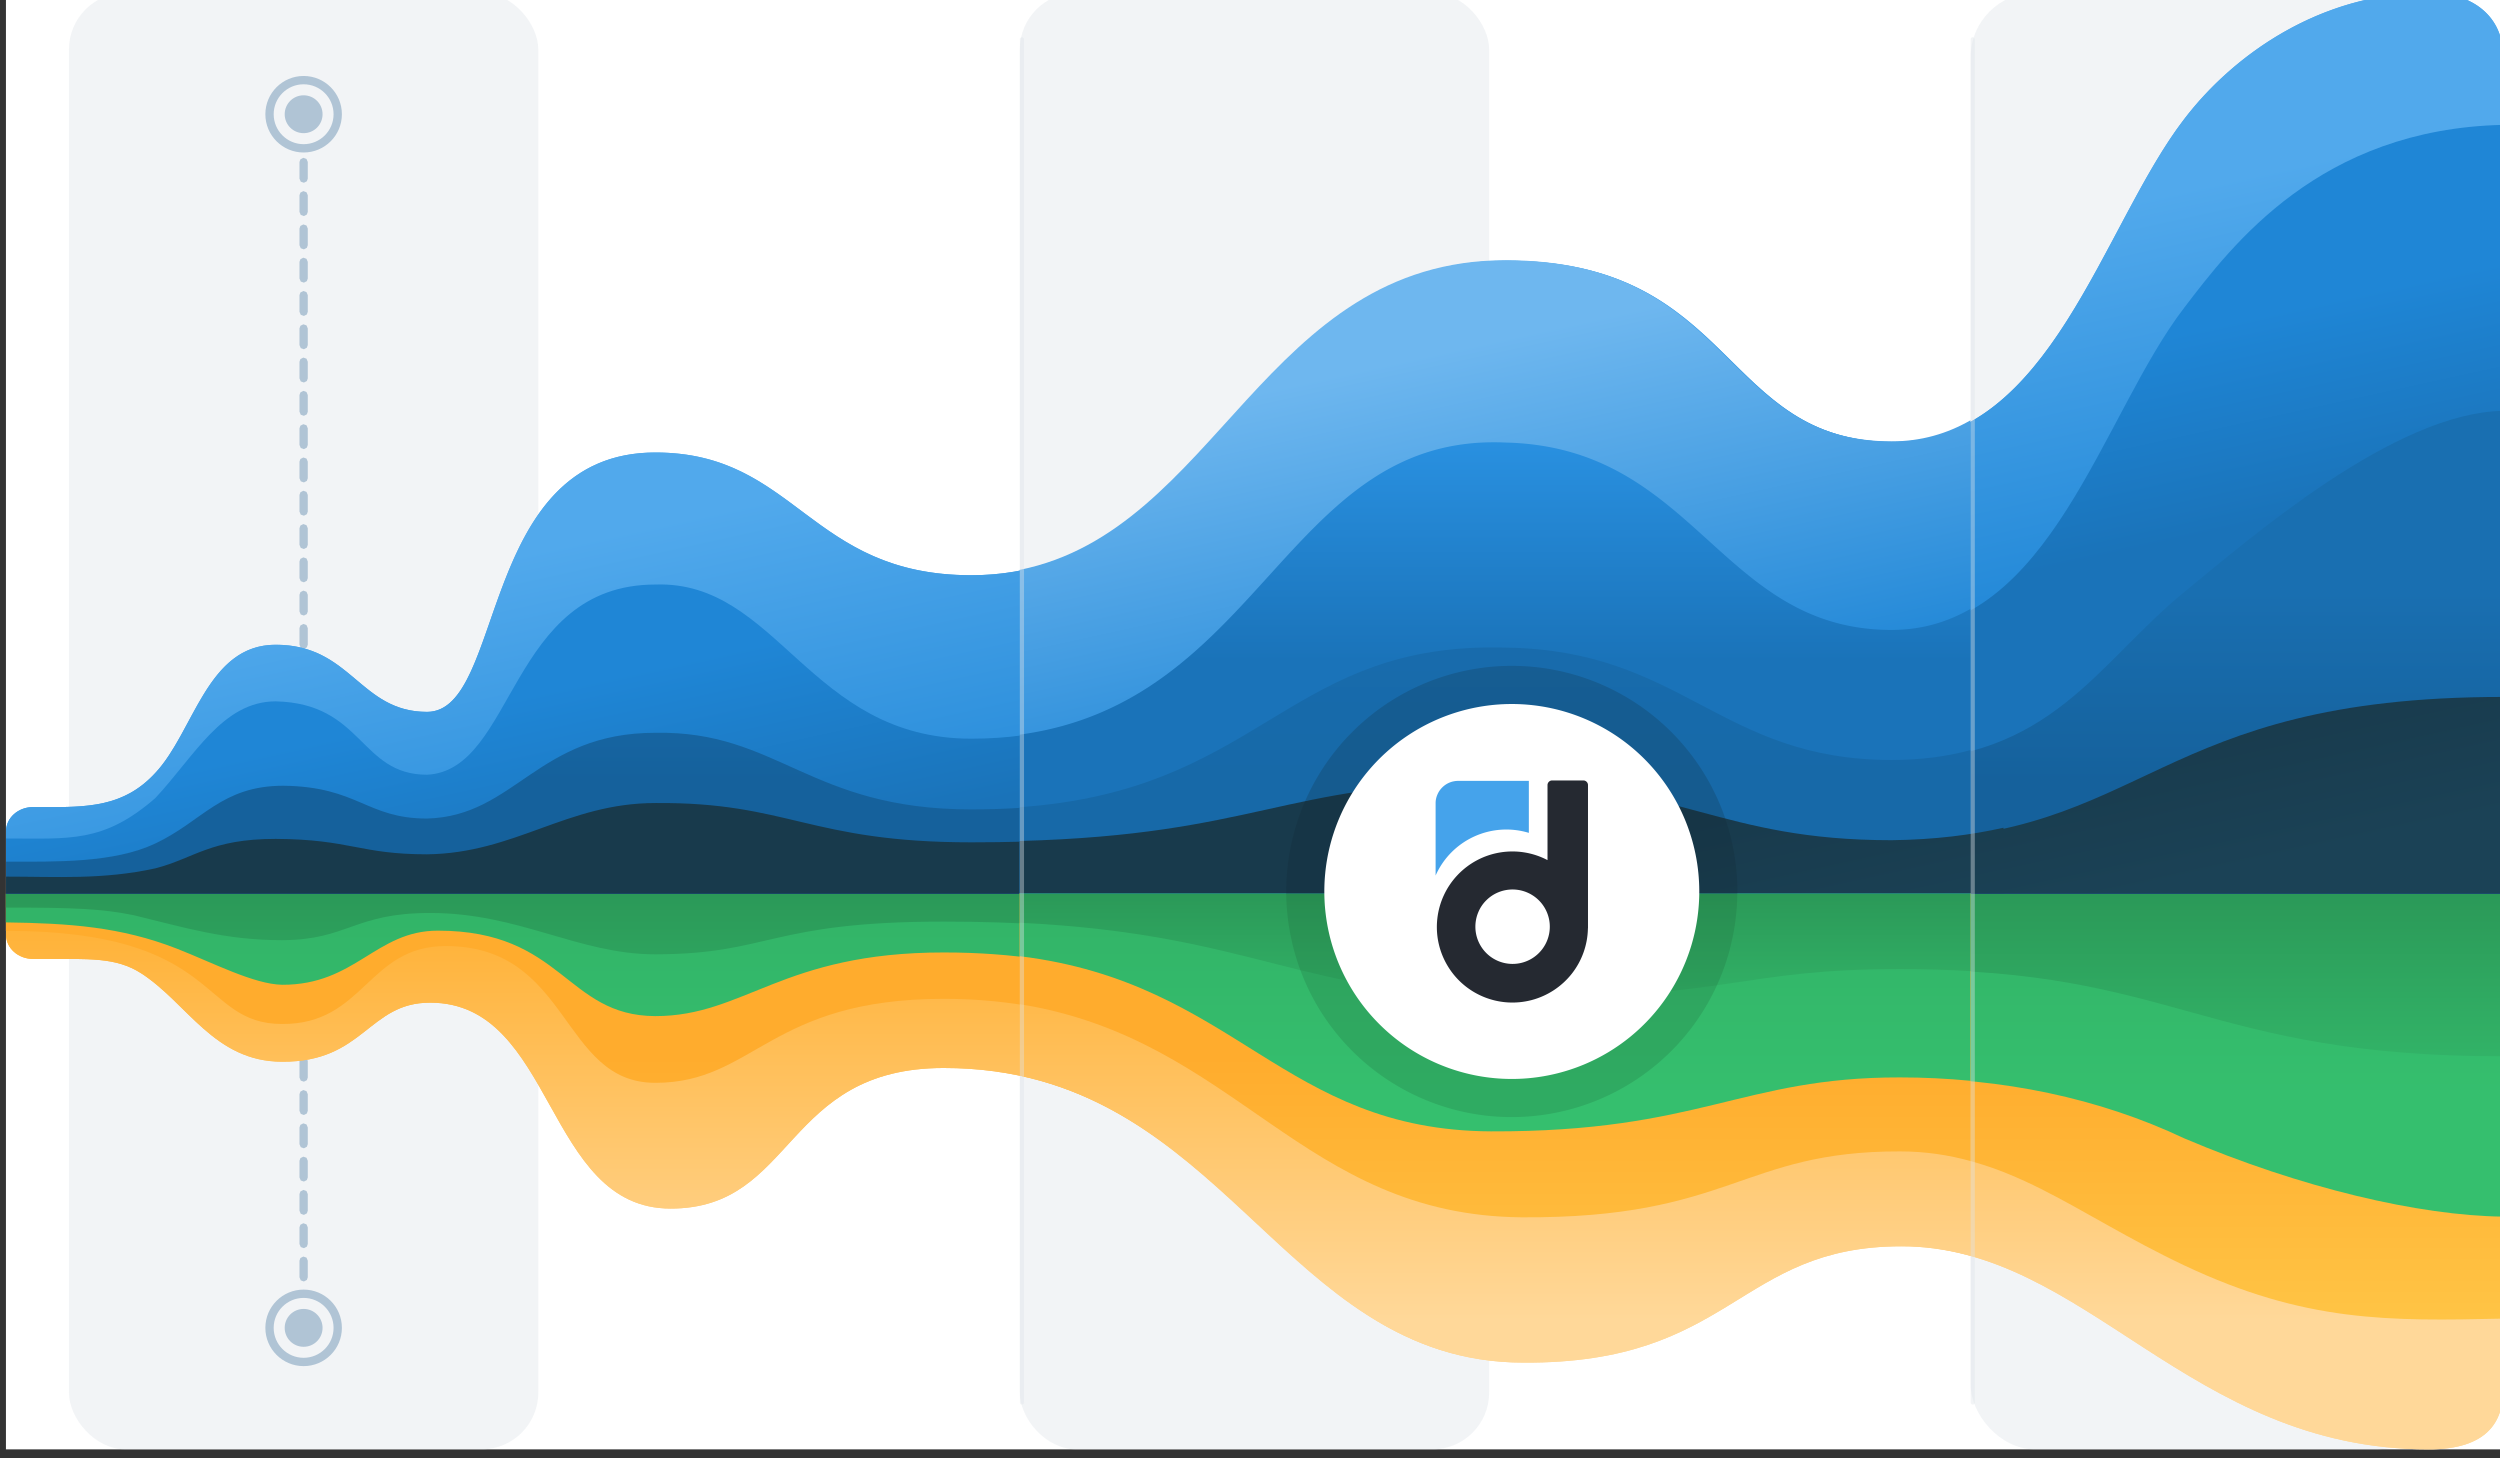 <svg xmlns="http://www.w3.org/2000/svg" xmlns:xlink="http://www.w3.org/1999/xlink" width="600" height="350.009"><rect width="100%" height="100%" fill="#333333" stroke="none"/><defs><linearGradient xlink:href="#a" id="l" gradientUnits="userSpaceOnUse" gradientTransform="matrix(2.328 0 0 1.905 3842.217 5637.068)" x1="-2633.601" y1="-683.656" x2="-2633.601" y2="-548.202"/><linearGradient id="a"><stop offset="0" stop-color="#ffaf30"/><stop offset="1" stop-color="#ffd899"/></linearGradient><linearGradient xlink:href="#b" id="m" gradientUnits="userSpaceOnUse" gradientTransform="matrix(2.328 0 0 1.905 3842.217 5637.068)" x1="-2506.601" y1="-631.938" x2="-2506.601" y2="-548.202"/><linearGradient id="b"><stop offset="0" stop-color="#ffac2d"/><stop offset="1" stop-color="#ffc445"/></linearGradient><linearGradient xlink:href="#c" id="n" gradientUnits="userSpaceOnUse" gradientTransform="matrix(2.328 0 0 1.905 3842.217 5637.068)" x1="-2453.326" y1="-683.656" x2="-2453.326" y2="-618.646"/><linearGradient id="c"><stop offset="0" stop-color="#32b367"/><stop offset="1" stop-color="#35bf6e"/></linearGradient><linearGradient xlink:href="#d" id="o" gradientUnits="userSpaceOnUse" gradientTransform="matrix(2.328 0 0 1.905 3842.217 5637.068)" x1="-2367.709" y1="-683.656" x2="-2367.709" y2="-631.938"/><linearGradient id="d"><stop offset="0" stop-color="#2b9958"/><stop offset="1" stop-color="#35bf6e"/></linearGradient><linearGradient xlink:href="#e" id="p" gradientUnits="userSpaceOnUse" gradientTransform="matrix(2.328 0 0 1.905 3840.835 5637.068)" x1="-2657.508" y1="-840.61" x2="-2624.396" y2="-717.036"/><linearGradient id="e"><stop offset="0" stop-color="#51a9ec"/><stop offset="1" stop-color="#1f86d6"/></linearGradient><linearGradient xlink:href="#f" id="q" gradientUnits="userSpaceOnUse" gradientTransform="matrix(2.328 0 0 1.905 3840.835 5637.068)" x1="-2609.508" y1="-808.138" x2="-2592.925" y2="-746.25"/><linearGradient id="f"><stop offset="0" stop-color="#1f86d6"/><stop offset="1" stop-color="#1a73b9"/></linearGradient><linearGradient xlink:href="#g" id="r" gradientUnits="userSpaceOnUse" gradientTransform="matrix(2.328 0 0 1.905 3840.835 5637.068)" x1="-2597.008" y1="-719.638" x2="-2597.008" y2="-779.713"/><linearGradient id="g"><stop offset="0" stop-color="#15619c"/><stop offset="1" stop-color="#196fb1"/></linearGradient><linearGradient xlink:href="#h" id="s" gradientUnits="userSpaceOnUse" gradientTransform="matrix(2.328 0 0 1.905 3840.835 5637.068)" x1="-2372.008" y1="-696.638" x2="-2385.301" y2="-746.25"/><linearGradient id="h"><stop offset="0" stop-color="#1b4256"/><stop offset="1" stop-color="#183a4c"/></linearGradient><linearGradient xlink:href="#a" id="t" gradientUnits="userSpaceOnUse" gradientTransform="matrix(2.328 0 0 1.905 3842.217 5637.068)" x1="-2633.601" y1="-683.656" x2="-2633.601" y2="-548.202"/><linearGradient xlink:href="#b" id="u" gradientUnits="userSpaceOnUse" gradientTransform="matrix(2.328 0 0 1.905 3842.217 5637.068)" x1="-2506.601" y1="-631.938" x2="-2506.601" y2="-548.202"/><linearGradient xlink:href="#c" id="v" gradientUnits="userSpaceOnUse" gradientTransform="matrix(2.328 0 0 1.905 3842.217 5637.068)" x1="-2453.326" y1="-683.656" x2="-2453.326" y2="-618.646"/><linearGradient xlink:href="#d" id="w" gradientUnits="userSpaceOnUse" gradientTransform="matrix(2.328 0 0 1.905 3842.217 5637.068)" x1="-2367.709" y1="-683.656" x2="-2367.709" y2="-607.189"/><linearGradient xlink:href="#e" id="x" gradientUnits="userSpaceOnUse" gradientTransform="matrix(2.328 0 0 1.905 3840.835 5637.068)" x1="-2657.508" y1="-840.61" x2="-2624.396" y2="-717.036"/><linearGradient xlink:href="#f" id="y" gradientUnits="userSpaceOnUse" gradientTransform="matrix(2.328 0 0 1.905 3840.835 5637.068)" x1="-2609.508" y1="-808.138" x2="-2592.925" y2="-746.25"/><linearGradient xlink:href="#g" id="z" gradientUnits="userSpaceOnUse" gradientTransform="matrix(2.328 0 0 1.905 3840.835 5637.068)" x1="-2597.008" y1="-719.638" x2="-2597.008" y2="-779.713"/><linearGradient xlink:href="#h" id="A" gradientUnits="userSpaceOnUse" gradientTransform="matrix(2.328 0 0 1.905 3840.835 5637.068)" x1="-2372.008" y1="-696.638" x2="-2385.301" y2="-746.25"/><linearGradient xlink:href="#a" id="B" gradientUnits="userSpaceOnUse" gradientTransform="matrix(.923 0 0 .755 2744.54 1722.94)" x1="-2633.601" y1="-683.656" x2="-2633.601" y2="-548.202"/><linearGradient xlink:href="#b" id="C" gradientUnits="userSpaceOnUse" gradientTransform="matrix(.923 0 0 .755 2744.54 1722.94)" x1="-2506.601" y1="-631.938" x2="-2506.601" y2="-548.202"/><linearGradient xlink:href="#c" id="D" gradientUnits="userSpaceOnUse" gradientTransform="matrix(.923 0 0 .755 2744.54 1722.94)" x1="-2453.326" y1="-683.656" x2="-2453.326" y2="-618.646"/><linearGradient xlink:href="#d" id="E" gradientUnits="userSpaceOnUse" gradientTransform="matrix(.923 0 0 .755 2744.54 1722.94)" x1="-2367.709" y1="-683.656" x2="-2367.709" y2="-631.938"/><linearGradient xlink:href="#i" id="F" gradientUnits="userSpaceOnUse" gradientTransform="matrix(.923 0 0 .755 2743.991 1722.94)" x1="-2657.508" y1="-840.61" x2="-2624.396" y2="-717.036"/><linearGradient id="i"><stop offset="0" stop-color="#6eb7ef"/><stop offset="1" stop-color="#1f86d6"/></linearGradient><linearGradient xlink:href="#j" id="G" gradientUnits="userSpaceOnUse" gradientTransform="matrix(.923 0 0 .755 2743.991 1722.94)" x1="-2592.925" y1="-827.095" x2="-2592.925" y2="-757.801"/><linearGradient id="j"><stop offset="0" stop-color="#2990e0"/><stop offset="1" stop-color="#1a73b9"/></linearGradient><linearGradient xlink:href="#k" id="H" gradientUnits="userSpaceOnUse" gradientTransform="matrix(.923 0 0 .755 2743.991 1722.94)" x1="-2597.008" y1="-719.638" x2="-2597.008" y2="-779.713"/><linearGradient id="k"><stop offset="0" stop-color="#1769a8"/><stop offset="1" stop-color="#186cae"/></linearGradient><linearGradient xlink:href="#h" id="I" gradientUnits="userSpaceOnUse" gradientTransform="matrix(.923 0 0 .755 2743.991 1722.94)" x1="-2372.008" y1="-696.638" x2="-2385.301" y2="-746.25"/></defs><g transform="translate(1221.573 -1501.801) scale(.396)"><rect ry="0" rx="0" y="3788.022" x="-3081.18" height="882.807" width="1513.383" fill="#fff"/><rect width="284.443" height="882.807" x="-3042.986" y="3788.022" rx="34.397" ry="34.397" opacity=".4" fill="#dee3e8"/><rect width="284.443" height="882.807" x="-1890.435" y="3788.022" rx="38.983" ry="38.983" opacity=".4" fill="#dee3e8"/><rect width="284.443" height="882.807" x="-2466.71" y="3788.022" rx="34.397" ry="34.397" opacity=".4" fill="#dee3e8"/><path style="text-indent:0;text-align:start;line-height:normal;text-transform:none;block-progression:tb;marker:none;-inkscape-font-specification:Sans" d="M-2902.719 3889.005l-.562 1.594v10.093l.78 1.844 1.907.656 1.781-.906.563-1.594v-10.094l-.781-1.843-1.907-.688zm0 20.156l-.562 1.594v10.094l.78 1.843 1.907.688 1.781-.938.563-1.594v-10.093l-.781-1.813-1.907-.687zm0 20.188l-.562 1.593v10.094l.78 1.844 1.907.687 1.781-.937.563-1.594v-10.094l-.781-1.844-1.907-.656zm0 20.187l-.562 1.594v10.094l.78 1.843 1.907.656 1.781-.906.563-1.594v-10.093l-.781-1.844-1.907-.688zm0 20.156l-.562 1.625v10.063l.78 1.844 1.907.687 1.781-.906.563-1.625v-10.063l-.781-1.844-1.907-.687zm0 20.188l-.562 1.594v10.093l.78 1.844 1.907.688 1.781-.938.563-1.594v-10.094l-.781-1.843-1.907-.656zm0 20.187l-.562 1.594v10.094l.78 1.844 1.907.656 1.781-.906.563-1.594v-10.094l-.781-1.844-1.907-.687zm0 20.188l-.562 1.594v10.093l.78 1.844 1.907.656 1.781-.906.563-1.594v-10.094l-.781-1.843-1.907-.688zm0 20.156l-.562 1.594v10.094l.78 1.843 1.907.688 1.781-.938.563-1.594v-10.093l-.781-1.844-1.907-.656zm0 20.188l-.562 1.593v10.094l.78 1.844 1.907.687 1.781-.937.563-1.594v-10.094l-.781-1.844-1.907-.656zm0 20.187l-.562 1.594v10.094l.78 1.843 1.907.657 1.781-.907.563-1.593v-10.094l-.781-1.844-1.907-.688zm0 20.156l-.562 1.625v10.063l.78 1.844 1.907.687 1.781-.906.563-1.625v-10.063l-.781-1.843-1.907-.688zm0 20.188l-.562 1.594v10.093l.78 1.844 1.907.688 1.781-.938.563-1.594v-10.093l-.781-1.844-1.907-.656zm0 20.187l-.562 1.594v10.094l.78 1.843 1.907.657 1.781-.907.563-1.593v-10.094l-.781-1.844-1.907-.687zm0 20.188l-.562 1.594v10.093l.78 1.813 1.907.687 1.781-.906.563-1.594V4173.1l-.781-1.844-1.907-.688zm0 20.156l-.562 1.594v10.094l.78 1.843 1.907.688 1.781-.938.563-1.593v-10.094l-.781-1.844-1.907-.656zm0 20.188l-.562 1.593v10.094l.78 1.844 1.907.687 1.781-.937.563-1.594v-10.094l-.781-1.843-1.907-.657zm0 20.187l-.562 1.594v10.094l.78 1.843 1.907.657 1.781-.907.563-1.593v-10.094l-.781-1.844-1.907-.687zm0 20.156l-.562 1.625v10.063l.78 1.844 1.907.687 1.781-.906.563-1.625v-10.063l-.781-1.843-1.907-.688zm0 20.188l-.562 1.594v10.093l.78 1.844 1.907.688 1.781-.938.563-1.594v-10.093l-.781-1.844-1.907-.656zm0 20.187l-.562 1.594v10.094l.78 1.844 1.907.656 1.781-.906.563-1.594v-10.094l-.781-1.844-1.907-.687zm0 20.188l-.562 1.594v10.093l.78 1.813 1.907.687 1.781-.906.563-1.594v-10.093l-.781-1.844-1.907-.688zm0 20.156l-.562 1.594v10.094l.78 1.843 1.907.688 1.781-.938.563-1.593v-10.094l-.781-1.844-1.907-.656zm0 20.188l-.562 1.593v10.094l.78 1.844 1.907.656 1.781-.906.563-1.594v-10.094l-.781-1.843-1.907-.657zm0 20.187l-.562 1.594v10.094l.78 1.843 1.907.657 1.781-.907.563-1.593v-10.094l-.781-1.844-1.907-.687zm0 20.156l-.562 1.625v10.063l.78 1.844 1.907.687 1.781-.937.563-1.594v-10.063l-.781-1.843-1.907-.688zm0 20.188l-.562 1.594v10.093l.78 1.844 1.907.688 1.781-.938.563-1.594v-10.093l-.781-1.844-1.907-.656zm0 20.187l-.562 1.594v10.094l.78 1.844 1.907.656 1.781-.906.563-1.594v-10.094l-.781-1.844-1.907-.687zm0 20.188l-.562 1.594v10.062l.78 1.844 1.907.687 1.781-.906.563-1.625v-10.062l-.781-1.844-1.907-.688zm0 20.156l-.562 1.594v10.094l.78 1.843 1.907.688 1.781-.938.563-1.593v-10.094l-.781-1.844-1.907-.656zm0 20.188l-.562 1.593v10.094l.78 1.844 1.907.656 1.781-.906.563-1.594v-10.094l-.781-1.843-1.907-.657zm0 20.187l-.562 1.594v10.094l.78 1.843 1.907.657 1.781-.907.563-1.593v-10.094l-.781-1.844-1.907-.687zm0 20.156l-.562 1.594v10.094l.78 1.844 1.907.687 1.781-.937.563-1.594v-10.094l-.781-1.812-1.907-.688zm0 20.188l-.562 1.594v10.093l.78 1.844 1.907.688 1.781-.938.563-1.594v-10.093l-.781-1.844-1.907-.656z" font-weight="400" color="#000" fill="#b0c4d5" overflow="visible" font-family="Sans"/><path d="M-2889.288 3861.66c0 6.34-5.138 11.477-11.476 11.477-6.338 0-11.477-5.138-11.477-11.476 0-6.338 5.139-11.477 11.477-11.477s11.476 5.139 11.476 11.477z" fill="#b0c4d5"/><path d="M-2880.094 3861.66c0 11.417-9.254 20.671-20.67 20.671-11.416 0-20.67-9.254-20.67-20.67 0-11.416 9.254-20.67 20.67-20.67 11.416 0 20.67 9.254 20.67 20.67z" fill="none" stroke="#b0c4d5" stroke-width="5.044"/><path d="M-2889.288 4597.19c0 6.339-5.138 11.477-11.476 11.477-6.338 0-11.477-5.138-11.477-11.476 0-6.339 5.139-11.477 11.477-11.477s11.476 5.138 11.476 11.477z" fill="#b0c4d5"/><path d="M-2880.094 4597.19c0 11.417-9.254 20.671-20.67 20.671-11.416 0-20.67-9.254-20.67-20.67 0-11.416 9.254-20.67 20.67-20.67 11.416 0 20.67 9.254 20.67 20.67z" fill="none" stroke="#b0c4d5" stroke-width="5.044"/><g transform="translate(0 -.438)"><path d="M-3081.108 4334.507v24.887c0 8.113 7.336 14.647 16.37 14.647 1.533.014 3.097.014 4.657 0 29.684 0 45.432-1.088 60.75 8.634 28.19 18.113 44.285 53.645 85.56 53.645 49.71.288 52.1-35.852 89.708-35.783 75.907 0 69.234 124.796 145.729 124.796 75.724 0 67.976-85.202 165.518-85.202 171.293 0 203.94 178.561 351.336 178.561 126.932.735 129.668-70.496 229.106-70.496 111.849 0 173.568 123.07 319.469 123.07 35.752.103 45.108-17.147 45.108-35.486v-301.273z" fill="url(#l)"/><path d="M-3081.18 4334.507v22.506c131.337 0 116.569 56.444 167.41 56.444 49.709.287 51.858-47.216 99.02-47.216 75.906-.138 69.648 82.88 127.103 82.88 60.01 0 69.14-50.906 174.831-50.906 171.293 0 203.128 131.505 351.263 132.834 126.932.734 133.145-40.186 229.18-40.011 64.554 0 104.11 36.945 171.338 68.71 73.22 34.595 124.08 33.834 193.166 32.27v-257.511z" fill="url(#m)"/><path d="M-3081.18 4334.507v17.385c38.2.535 69.488 2.621 103.53 15.898 21.843 8.542 46.723 21.59 63.88 21.91 44.472.137 56.666-32.806 94.363-32.806 75.907 0 77.407 51.56 131.76 51.8 54.189 0 76.707-38.582 174.831-38.582 171.293 0 203.128 96.7 351.263 97.407 126.932.391 133.145-21.408 229.18-21.315 61.17 0 119.593 12.109 171.338 36.558 70.79 30.131 142.677 46.881 193.166 47.453v-195.709z" fill="url(#n)"/><path d="M-3081.18 4334.507v8.395c40.654 0 58.02.674 77.484 4.644 30.451 7.33 55.052 15.123 89.925 15.123 40.139-.222 43.399-16.493 89.708-16.493 54.094 0 89.8 25.067 136.416 25.067 69.828-.139 68.962-19.827 174.831-19.827 187.59 0 203.128 46.063 351.263 46.382 126.932.176 133.145-17.25 229.18-17.207 166.465-.548 182.793 52.455 364.504 52.455v-98.54z" fill="url(#o)"/><path d="M-1612.905 3788.463c-65.83 0-118.585 37.898-148.057 76.51-49.948 64.954-80.917 195.638-176.36 195.708-104.428 0-95.161-109.792-234.126-109.792-157.58 0-178.445 190.588-324.707 190.588-98.191 0-106.116-74.366-191.42-74.366-107.618 0-90.772 157.187-138.38 157.187-40.896 0-45.773-40.666-91.744-40.666-41.637 0-49.338 52.453-72.974 77.7-19.085 20.714-41.212 20.875-69.409 20.66a258.11 258.11 0 00-4.656 0c-9.034 0-16.37 6.534-16.37 14.647v37.867h1513.311V3826.33c-.024-22.38-17.252-38.094-45.108-37.867z" fill="url(#p)"/><path d="M-1567.797 3868.544c-111.059 2.491-164.217 72.821-193.165 110.745-49.948 64.956-80.916 195.64-176.36 195.71-104.428 0-118.446-110.981-234.126-113.604-141.235-6.364-148.179 179.157-324.707 179.157-98.191 0-117.242-95.962-191.42-93.418-88.993 0-84.959 112.59-138.38 115.27-40.896 0-38.64-43.273-91.744-44.477-32.248 0-49.339 33.4-72.974 58.647-31.553 27.423-52.08 24.443-90.435 24.47v33.462h1513.311z" fill="url(#q)"/><path d="M-1567.797 4041.866c-65.664 1.094-152.465 76.485-193.165 109.792-52.685 43.116-80.916 102.134-176.36 102.171-104.428 0-118.446-59.096-234.126-60.492-141.235-3.388-148.179 90.084-324.707 90.084-98.191 0-117.242-47.795-191.42-46.441-71.532 0-84.959 50.552-138.38 51.978-36.78 0-41.786-19.34-87.088-19.886-37.545 0-48.91 21.44-77.63 35.01-25.172 11.893-60.064 11.015-90.435 11.014v19.41h1513.311z" fill="url(#r)"/><path d="M-1567.797 4215.248c-212.618 0-214.57 85.143-369.524 87.166-104.43 0-127.713-34.311-234.127-34.89-141.235-1.528-148.179 35.843-324.707 35.843-98.191 0-110.84-24.48-191.42-23.816-53.68 0-84.959 30.437-138.38 31.08-40.896 0-46.442-9.101-91.744-9.348-39.635 0-49.339 11.802-72.974 17.862-31.878 6.99-59.938 5.002-90.435 5.001v10.36h1513.311z" fill="url(#s)"/><path d="M-3081.108 4334.507v24.887c0 8.113 7.336 14.647 16.37 14.647 1.533.014 3.097.014 4.657 0 29.684 0 45.432-1.088 60.75 8.634 28.19 18.113 44.285 53.645 85.56 53.645 49.71.288 52.1-35.852 89.708-35.783 75.907 0 69.234 124.796 145.729 124.796 75.724 0 67.976-85.202 165.518-85.202 171.293 0 203.94 178.561 351.336 178.561 126.932.735 129.668-70.495 229.106-70.495 111.849 0 173.568 123.07 319.469 123.07 35.752.102 45.108-17.148 45.108-35.487v-301.273z" fill="url(#t)"/><path d="M-3081.18 4334.507v22.506c131.337 0 116.569 56.444 167.41 56.444 49.709.288 51.858-47.216 99.02-47.216 75.906-.138 69.648 82.88 127.103 82.88 60.01 0 69.14-50.906 174.831-50.906 171.293 0 203.128 131.505 351.263 132.834 126.932.735 133.145-40.186 229.18-40.011 64.554 0 104.11 36.945 171.338 68.71 73.22 34.595 124.08 33.834 193.166 32.27v-257.511z" fill="url(#u)"/><path d="M-3081.18 4334.507v17.385c38.2.535 69.488 2.621 103.53 15.898 21.843 8.542 46.723 21.59 63.88 21.91 44.472.137 56.666-32.806 94.363-32.806 75.907 0 77.407 51.56 131.76 51.8 54.189 0 76.707-38.582 174.831-38.582 171.293 0 203.128 96.7 351.263 97.408 126.932.39 133.145-21.41 229.18-21.316 61.17 0 119.593 12.109 171.338 36.558 70.79 30.131 142.677 46.881 193.166 47.453v-195.708z" fill="url(#v)"/><path d="M-3081.18 4334.507v8.395c40.654 0 58.02.674 77.484 4.644 30.451 7.33 55.052 15.123 89.925 15.123 40.139-.222 43.399-16.492 89.708-16.492 54.094 0 89.8 25.066 136.416 25.066 69.828-.139 68.962-19.827 174.831-19.827 187.59 0 203.128 46.063 351.263 46.382 126.932.176 133.145-17.25 229.18-17.207 166.465-.548 182.793 52.455 364.504 52.455v-98.54z" fill="url(#w)"/><path d="M-1612.905 3788.463c-65.83 0-118.585 37.898-148.057 76.51-49.948 64.954-80.917 195.638-176.36 195.708-104.428 0-95.161-109.792-234.126-109.792-157.58 0-178.445 190.588-324.707 190.588-98.191 0-106.116-74.366-191.42-74.366-107.618 0-90.772 157.187-138.38 157.187-40.896 0-45.773-40.666-91.744-40.666-41.637 0-49.338 52.453-72.974 77.7-19.085 20.714-41.213 20.875-69.409 20.66-1.56-.014-3.123-.014-4.656 0-9.034 0-16.37 6.534-16.37 14.647v37.867h1513.311V3826.33c-.024-22.38-17.252-38.094-45.108-37.867z" fill="url(#x)"/><path d="M-1567.797 3868.544c-111.059 2.491-164.217 72.821-193.165 110.746-49.948 64.955-80.916 195.638-176.36 195.708-104.428 0-118.446-110.98-234.126-113.603-141.235-6.364-148.179 179.157-324.707 179.157-98.191 0-117.242-95.962-191.42-93.418-88.993 0-84.959 112.59-138.38 115.27-40.896 0-38.64-43.273-91.744-44.477-32.248 0-49.339 33.4-72.974 58.647-31.553 27.423-52.08 24.443-90.435 24.47v33.463h1513.311z" fill="url(#y)"/><path d="M-1567.797 4041.866c-65.664 1.094-152.465 76.485-193.165 109.792-52.685 43.116-80.916 102.134-176.36 102.171-104.428 0-118.446-59.096-234.126-60.492-141.235-3.388-148.179 90.084-324.707 90.084-98.191 0-117.242-47.795-191.42-46.441-71.532 0-84.959 50.552-138.38 51.978-36.78 0-41.786-19.34-87.088-19.886-37.545 0-48.91 21.44-77.63 35.01-25.171 11.893-60.064 11.015-90.435 11.014v19.41h1513.311z" fill="url(#z)"/><path d="M-1567.797 4215.248c-212.618 0-214.57 85.143-369.524 87.166-104.43 0-127.713-34.311-234.127-34.89-141.235-1.528-148.179 35.843-324.707 35.843-98.191 0-110.84-24.48-191.42-23.816-53.68 0-84.959 30.437-138.38 31.08-40.896 0-46.442-9.101-91.744-9.348-39.635 0-49.339 11.802-72.974 17.862-31.878 6.99-59.938 5.002-90.435 5.002v10.36h1513.311z" fill="url(#A)"/><path transform="translate(-3081.18 1291.288) scale(2.522)" d="M243.625 1206.531v43.813c52.295 11.362 67.994 68.843 120.656 68.843 50.324.292 51.42-27.937 90.844-27.937 5.98 0 11.588.903 16.969 2.437v-87.156H243.625z" fill="url(#B)"/><path transform="translate(-3081.18 1291.288) scale(2.522)" d="M243.625 1206.531v26.688c52.244 8.373 67.699 50.744 120.625 51.218 50.324.292 52.801-15.913 90.875-15.843 6.139 0 11.688.861 16.969 2.312v-64.375H243.625z" fill="url(#C)"/><path transform="translate(-3081.18 1291.288) scale(2.522)" d="M243.625 1206.531v15.156c52 6.394 63.183 41.855 113.25 42.094 50.324.155 60.176-13.005 98.25-12.969 5.727 0 11.388.279 16.969.813v-45.094H243.625z" fill="url(#D)"/><path transform="translate(-3081.18 1291.288) scale(2.522)" d="M243.625 1206.531v7.125c57.266 2.741 67.226 17.854 120.625 17.969 50.324.07 52.801-6.86 90.875-6.844 6.163-.02 11.754.18 16.969.5v-18.75H243.625z" fill="url(#E)"/><path transform="translate(-3081.18 1291.288) scale(2.522)" d="M360.344 1054.438c-57.887 0-69.236 64.878-116.719 74.406v77.687h228.469v-113.625c-5.549 3.186-11.781 5.058-18.938 5.063-41.402 0-37.718-43.531-92.812-43.531z" fill="url(#F)"/><path transform="translate(-3081.18 1291.288) scale(2.522)" d="M357.844 1098.188c-50.3-.25-56.666 62.507-114.219 70.25v38.093h228.469v-68.312c-5.549 3.185-11.781 5.057-18.938 5.062-41.402 0-46.95-43.991-92.812-45.031a60.596 60.596 0 00-2.5-.062z" fill="url(#G)"/><path transform="translate(-3081.18 1291.288) scale(2.522)" d="M355.438 1147.5c-48.102.816-55.19 34.398-111.813 38.375v20.656h228.469v-34.375c-5.52 1.5-11.734 2.372-18.938 2.375-41.402 0-50.198-26.486-92.812-27-1.684-.04-3.316-.058-4.906-.03z" fill="url(#H)"/><path transform="translate(-3081.18 1291.288) scale(2.522)" d="M355.438 1179.938c-48.091.267-55.229 12.523-111.813 14.062v12.531h236.406v-15.719c-7.673 1.729-16.38 2.864-26.875 3-41.402 0-50.623-13.614-92.812-13.843-1.684-.018-3.316-.04-4.906-.031z" fill="url(#I)"/><rect width="2.522" height="828.755" x="2464.161" y="3815.397" rx="1.261" ry="1.261" transform="scale(-1 1)" opacity=".4" fill="#dee3e8"/><rect ry="1.261" rx="1.261" y="3815.397" x="-1890.435" height="828.755" width="2.522" opacity=".4" fill="#dee3e8"/></g><path d="M-2144.08 4265.42c-.754 0-1.457.299-1.985.822a2.812 2.812 0 00-.83 1.983v45.483a45.793 45.793 0 00-28.731-4.635 45.749 45.749 0 00-25.716 13.614 45.814 45.814 0 00-12.317 26.37 45.67 45.67 0 006.058 28.465 45.667 45.667 0 0021.995 19.064 45.774 45.774 0 0029.034 1.958 45.896 45.896 0 0024.358-15.94 45.774 45.774 0 009.803-27.397c.024-.15.05-.304.05-.46v-86.522c0-.742-.301-1.456-.83-1.983a2.83 2.83 0 00-1.985-.822h-18.903zm-24.006 66.093a22.578 22.578 0 0112.544 3.796 22.5 22.5 0 018.32 10.12 22.466 22.466 0 011.282 13.034 22.563 22.563 0 01-6.183 11.553 22.472 22.472 0 01-11.538 6.171c-4.374.87-8.924.422-13.047-1.287a22.429 22.429 0 01-10.105-8.313 22.487 22.487 0 01-3.796-12.536c0-2.961.578-5.895 1.71-8.632a21.834 21.834 0 014.876-7.32 22.384 22.384 0 017.315-4.884 22.575 22.575 0 018.622-1.702z" clip-rule="evenodd" fill="#252931" fill-rule="evenodd"/><path d="M-2168.534 4195.979a136.817 136.817 0 00-75.983 23.065 136.753 136.753 0 00-50.33 61.373 136.763 136.763 0 00-10.41 53.896h273.389c0-.537.057-1.073.057-1.61a136.565 136.565 0 00-40.034-96.633c-25.62-25.639-60.422-40.091-96.69-40.091z" opacity=".2" fill="#0f2430"/><path d="M-2305.258 4334.313c.098 8.39.998 16.772 2.646 25.078a136.601 136.601 0 0037.388 70.002 136.836 136.836 0 0070 37.445c26.528 5.275 54.047 2.525 79.032-7.823a136.433 136.433 0 0061.316-50.33c14.734-22.036 22.696-47.896 23.008-74.372h-273.39z" opacity=".2" fill="#1a5b35"/><path d="M-2054.918 4332.722c0 22.47-6.661 44.438-19.154 63.122a113.49 113.49 0 01-50.979 41.849 113.658 113.658 0 01-65.658 6.465 113.662 113.662 0 01-58.168-31.094 113.564 113.564 0 01-31.095-58.176 113.733 113.733 0 016.46-65.648 113.676 113.676 0 0141.854-50.992 113.6 113.6 0 0163.12-19.146 113.58 113.58 0 0180.339 33.276 113.593 113.593 0 0133.282 80.344z" fill="#fff"/><path d="M-2201.04 4265.691a13.76 13.76 0 00-5.254 1.033 13.448 13.448 0 00-4.425 2.966 13.381 13.381 0 00-2.966 4.442 12.97 12.97 0 00-1.03 5.241v43.679a46.836 46.836 0 0123.352-23.632 46.904 46.904 0 0133.157-2.22v-31.509h-42.834z" clip-rule="evenodd" fill="#45a3eb" fill-rule="evenodd"/><path clip-rule="evenodd" d="M-2144.08 4265.42c-.754 0-1.457.299-1.985.822a2.812 2.812 0 00-.83 1.983v45.483a45.793 45.793 0 00-28.732-4.635 45.748 45.748 0 00-25.715 13.614 45.813 45.813 0 00-12.317 26.37 45.67 45.67 0 006.058 28.465 45.667 45.667 0 0021.995 19.064 45.774 45.774 0 0029.033 1.958 45.896 45.896 0 0024.358-15.94 45.775 45.775 0 009.804-27.396c.024-.151.05-.305.05-.46v-86.523c0-.742-.302-1.456-.83-1.983a2.83 2.83 0 00-1.986-.822h-18.903zm-24.006 66.093a22.573 22.573 0 0112.544 3.796 22.501 22.501 0 018.32 10.12 22.465 22.465 0 011.282 13.034 22.562 22.562 0 01-6.184 11.553 22.472 22.472 0 01-11.538 6.171c-4.373.87-8.923.422-13.046-1.287a22.43 22.43 0 01-10.105-8.313 22.487 22.487 0 01-3.796-12.536c0-2.961.578-5.895 1.71-8.632a21.835 21.835 0 014.876-7.32 22.384 22.384 0 017.315-4.884 22.576 22.576 0 018.622-1.702z" fill="#252931" fill-rule="evenodd"/></g></svg>